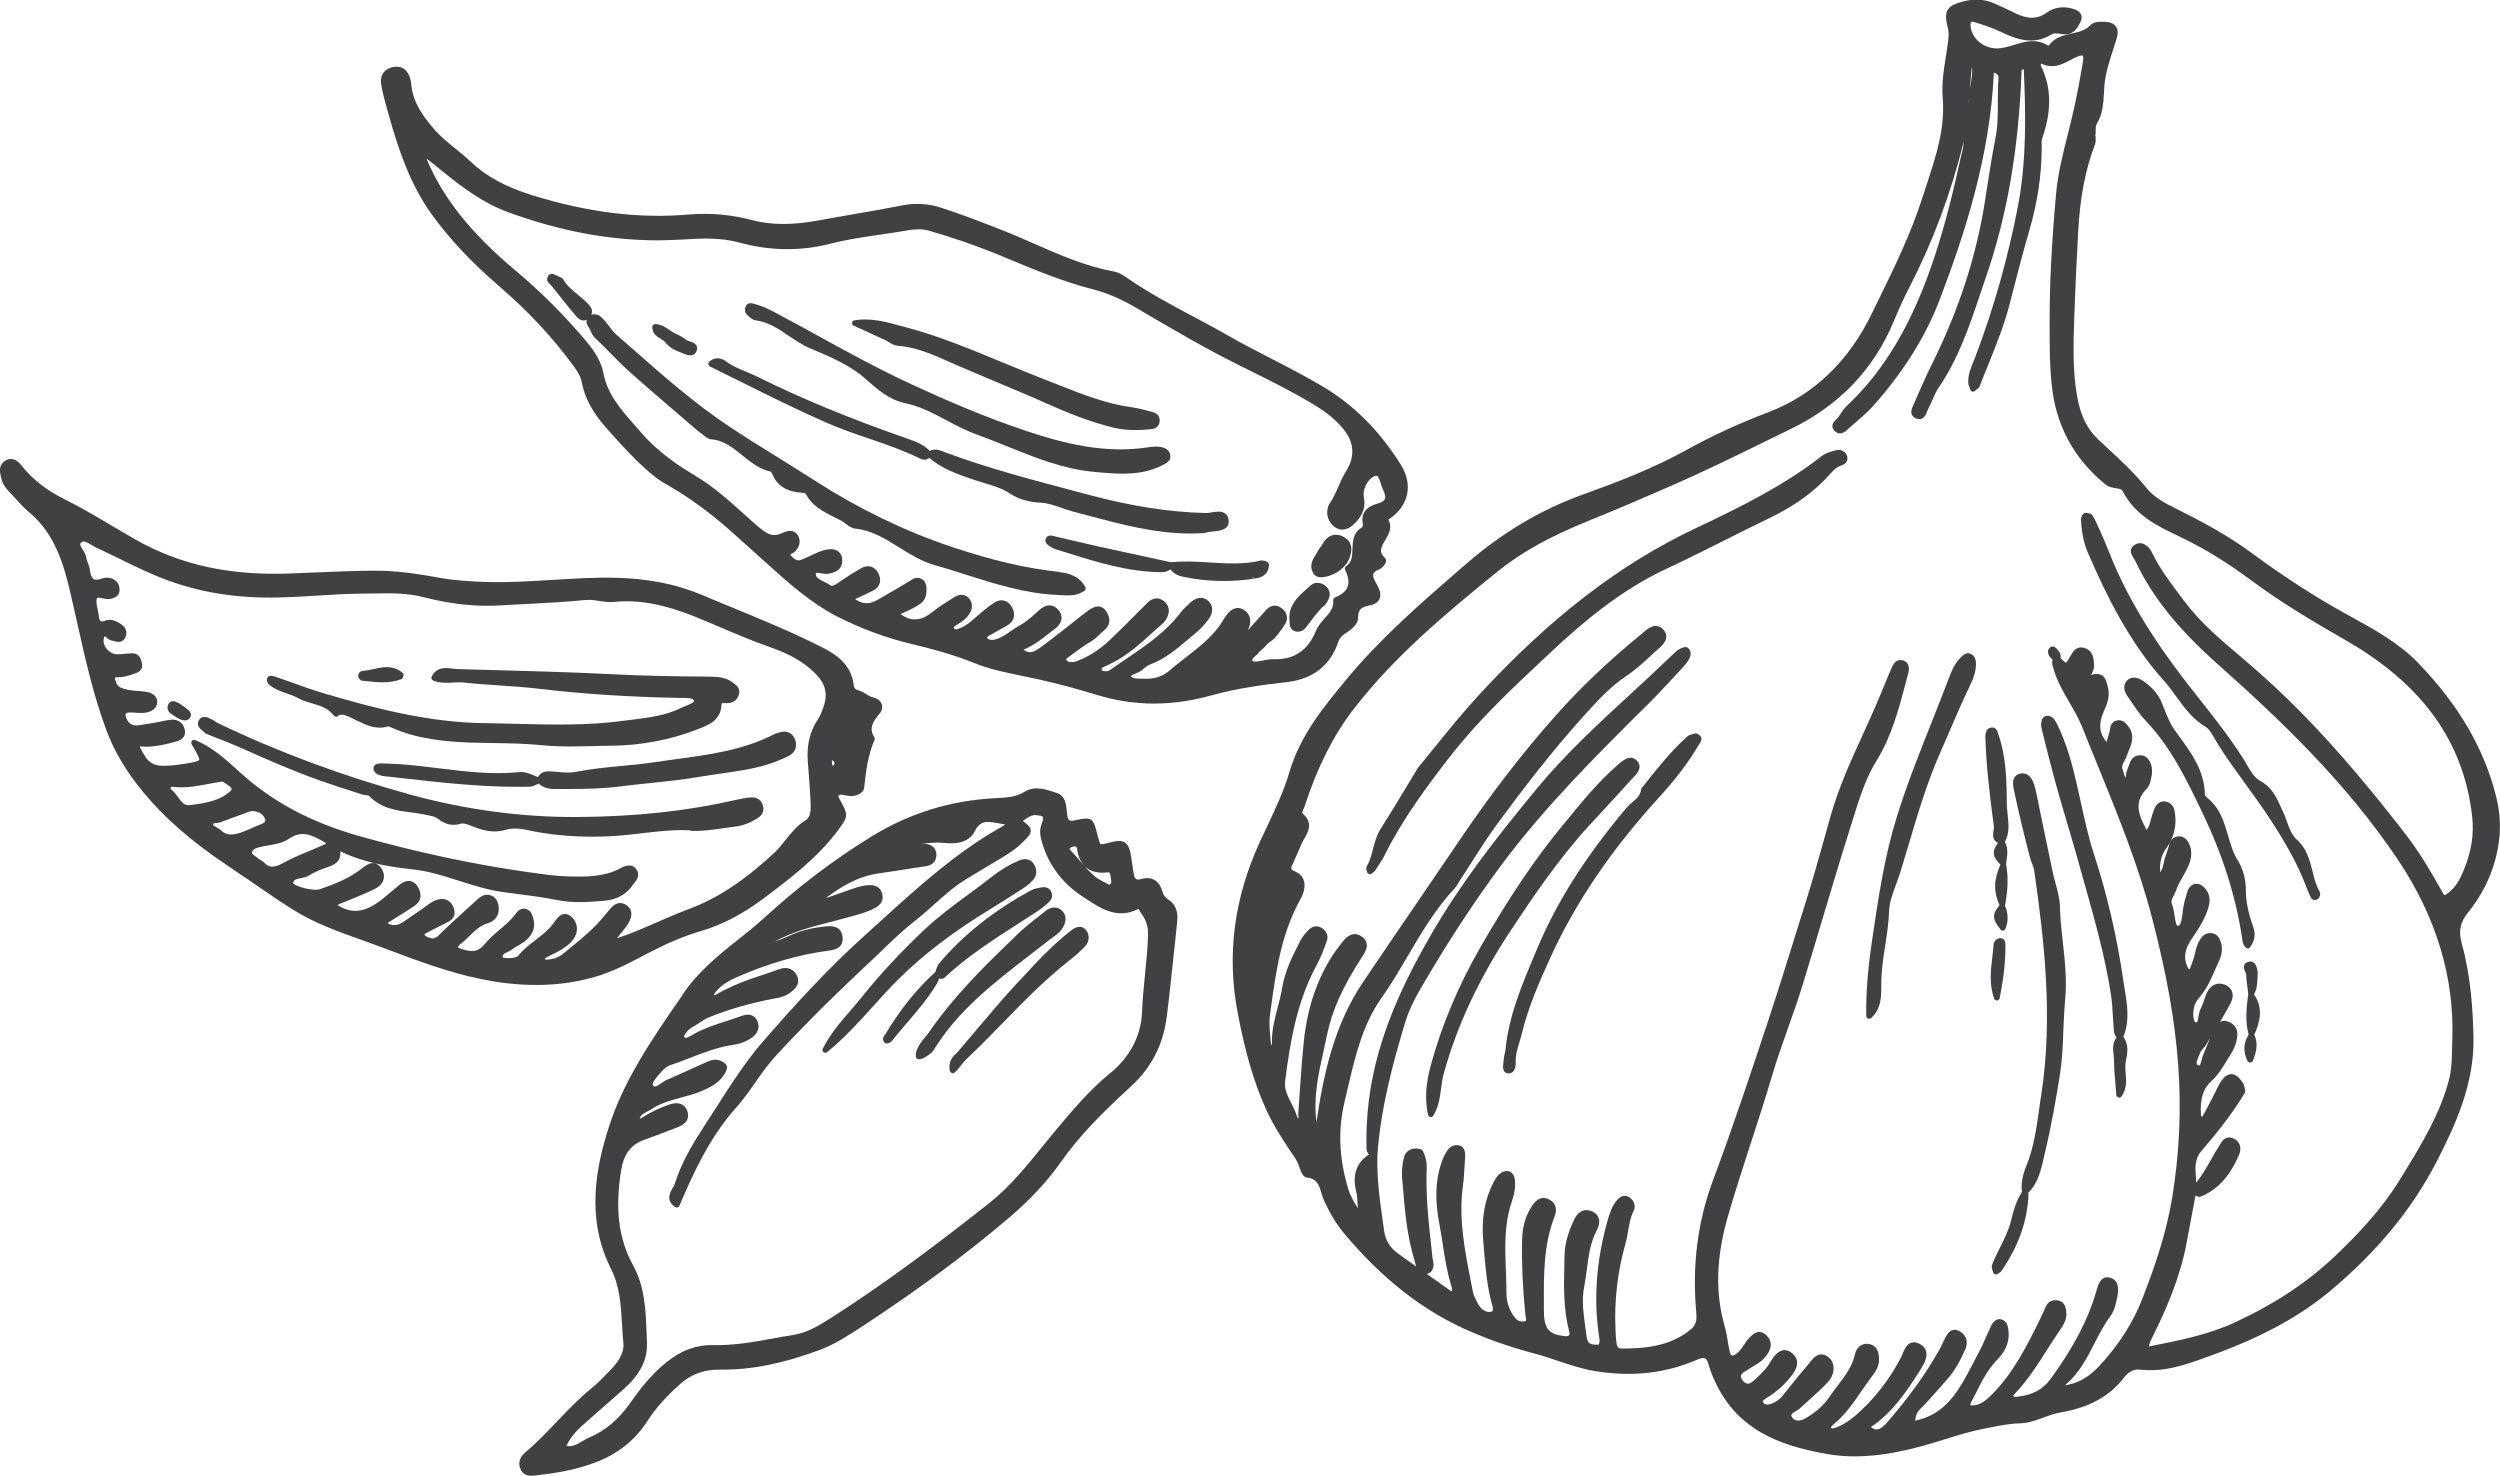 <?xml version="1.0" encoding="UTF-8"?>
<svg id="Livello_2" data-name="Livello 2" xmlns="http://www.w3.org/2000/svg" viewBox="0 0 208.05 122.83">
  <defs>
    <style>
      .cls-1 {
        fill: #414042;
        stroke-width: 0px;
      }
    </style>
  </defs>
  <g id="grafica">
    <g>
      <path class="cls-1" d="M208.02,69.34c.07-.95-.02-1.93-.28-3-.98-3.99-3.1-7.64-6.49-11.16-1.6-1.66-3.64-2.78-5.62-3.87l-.38-.21c-2.59-1.43-5.17-3.09-7.88-5.09-2.01-1.48-4.19-2.64-6.24-3.66-.9-.45-1.84-.92-2.48-1.72-1-1.24-2.17-2.33-3.31-3.38-.24-.22-.48-.45-.72-.67-.93-.88-1.48-1.98-1.76-3.6-.39-2.18-.31-4.42-.24-6.58.07-2.12.18-4.41.32-7.01.15-2.92.6-5.27,1.41-7.39.06-.16.05-.32.05-.46,0-.06,0-.11-.02-.26.02-.14.02-.27.02-.4,0-.23,0-.42.13-.65.46-.75.51-1.63.56-2.48.01-.22.02-.44.04-.65.09-1.01.41-2,.72-2.96.1-.3.19-.61.29-.91.14-.47.12-.81-.07-1.05-.24-.33-.71-.37-1.1-.37-.32,0-.76,0-1.04.31-.39.42-.94.54-1.52.67-.69.15-1.41.31-1.89.97-.02.01-.07.03-.05.05-1.02-.64-1.96-.35-2.87-.07-.46.14-.89.27-1.33.29-.03,0-.06,0-.08,0-1.17,0-2.16-.87-2.21-1.96,0-.11.02-.2.07-.24.06-.05.15-.02.2-.01.8.25,1.52.48,2.21.81,1.32.63,2.74,1.18,4.26.24.22-.14.49-.09.78-.05l.15.02c.93.13,1.28-.58,1.48-1.01.12-.22.13-.43.06-.61-.08-.19-.25-.33-.5-.43-.87-.31-1.7-.22-2.35.25-.94.68-1.79.49-2.86-.05-.5-.25-1.01-.48-1.52-.71-.77-.34-1.61-.4-2.5-.18-.7.18-1.15.35-1.37.72-.22.37-.16.85.01,1.51.11.44.06.82-.01,1.33-.04.33-.1.67-.15,1.01-.18,1.13-.37,2.3-.27,3.45.21,2.55-.54,4.81-1.32,7.2-.12.37-.25.75-.37,1.13-.93,2.92-2.29,5.72-3.61,8.42l-.58,1.19c-1.95,4.02-4.84,6.79-8.59,8.23-2.52.96-4.78,2-6.9,3.18-2.84,1.57-5.92,2.73-8.59,3.69-3.53,1.28-6.7,3.17-9.7,5.77l-.57.49c-3.25,2.82-6.61,5.75-9.41,9.14-1.89,2.29-3.84,4.65-4.73,7.71-.45,1.54-1.16,3.03-1.84,4.48-.2.42-.39.84-.59,1.25-2.19,4.77-2.8,9.46-1.86,14.35.61,3.2,1.31,5.61,2.28,7.81.53,1.23,1.25,2.35,1.93,3.39.08.13.17.25.25.37.26.37.51.73.64,1.15.25.79.48.91.65.93.84.09,1.01.62,1.21,1.3.07.23.14.46.25.69.51,1.1,1.05,1.96,1.68,2.71,3.07,3.65,6.34,6.23,9.97,7.89,1.8.81,3.74,1.5,5.78,2.04.66.17,1.32.39,1.96.61,1.02.34,2.08.7,3.18.87,3.06.49,5.83.18,8.45-.96.31-.13.53-.17.66-.1.11.05.19.19.26.43.23.81.57,1.6,1.04,2.41,2.04,3.46,5.44,4.5,8.82,5.11.78.14,1.56.2,2.33.2,2.14,0,4.16-.46,5.79-.91.58-.16,1.16-.34,1.74-.52,1.04-.33,2.11-.66,3.2-.87.21-.04.41-.08.62-.12.81-.16,1.58-.31,2.41-.33.68-.02,1.33-.25,1.95-.48.46-.17.94-.35,1.43-.43,2.33-.39,4.04-1.32,5.22-2.84.28-.37.74-.8,1.37-.72,2.05.24,3.92-.44,5.72-1.1l.28-.1c4.19-1.53,7.33-3.24,9.89-5.39,3.88-3.26,6.75-6.75,8.79-10.69,1.54-2.99,3.18-6.5,3.08-10.43-.05-2.17-.21-5.01-.97-7.73-.29-1.06-.15-1.77.55-2.64,1.54-1.92,2.42-4.12,2.61-6.54ZM163.84,8.24c0,.1,0,.2,0,.3-.02-.06-.02-.14,0-.3ZM163.93,7.38c.04-.38.07-.76.1-1.14l.06-.62c.04.07.05.21.03.45-.02.31-.07.63-.13.96-.02.12-.04.24-.06.35ZM203.71,74.33c-.22.17-.28.15-.28.16,0,0-.05-.02-.17-.24-.89-1.58-1.78-3.12-2.86-4.55-1.24-1.63-2.63-3.37-4.27-5.31-3.12-3.7-6.17-6.79-9.34-9.47l-.29-.25c-1.65-1.39-3.36-2.83-4.68-4.59l-.33-.43c-.87-1.16-1.77-2.35-2.41-3.68-.13-.27-.32-.49-.53-.62-.26-.17-.55-.19-.81-.06-.21.1-.34.24-.39.41-.08.29.09.56.23.78.05.07.09.14.12.2,1.36,2.91,3.52,5.63,6.81,8.55,5.27,4.68,10.74,9.9,15.04,16.31,3.19,4.76,4.72,9.81,4.53,15.01,0,.24-.01.48-.02.72-.02.87-.03,1.69-.24,2.53-.74,2.88-2.3,5.42-3.8,7.88l-.29.47c-1.55,2.53-3.55,4.6-5.3,6.28-2.27,2.18-4.99,4.01-8.33,5.57-2.29,1.08-4.77,1.56-7.17,2.03l-.09.02c.03-.27.16-.53.3-.81l.08-.16c1-2.03,2.22-4.73,2.77-7.75.18-1,.37-2,.56-3,0,0,.09-.49.16-.84.08.06.18.11.3.11.07,0,.14-.01.21-.05,1.78-.75,2.63-2.33,3.12-3.46.13-.3.14-.61.03-.86-.1-.24-.31-.42-.59-.52-.59-.2-.87.25-1.03.53l-.07.12c-.25.38-.48.79-.7,1.18-.38.67-.75,1.31-1.21,1.88-.01-.3-.03-.59-.05-.89-.06-.71.09-1.29.47-1.73,1.17-1.36,2.52-3.01,3.63-4.86.03-.06.04-.12.02-.19-.01-.05-.02-.1-.03-.16-.03-.14-.06-.3-.14-.44-.21-.33-.55-.76-.98-.76-.41,0-.71.38-.9.67-.12.18-.22.38-.31.57-.04.09-.09.18-.13.27l-.23.45c-.26.5-.51,1-.79,1.5-.01.03-.06.06-.1.09-.04-.06-.07-.12-.07-.16-.08-1.34.18-2.2.9-2.84.56-.51.93-1.14,1.3-1.75.11-.18.22-.37.34-.56.3-.47.46-.98.49-1.51.03-.49-.24-.89-.72-1.09-.22-.09-.48-.13-.73.03.3-.5.59-1.02.87-1.53.19-.36.25-.71.14-1.01-.07-.18-.22-.42-.59-.57-.63-.25-1.2.02-1.51.68-.09.2-.16.41-.23.62-.09.26-.18.51-.3.74-.09.18-.13.4-.16.61-.03.17-.06.42-.13.47,0,.01-.05.01-.13,0-.03,0-.05-.05-.07-.08-.14-.24-.14-.85,0-1.32.07-.24.25-.47.44-.7l.12-.15c.52-.67.85-1.42,1.17-2.16.1-.23.2-.45.3-.67.27-.58.32-1.1.15-1.61-.08-.26-.23-.58-.61-.69-.3-.08-.71-.07-1.05.41-.26.37-.38.76-.45,1.1-.09.41-.23.85-.43,1.37-.01.03-.05.07-.1.11-.05-.07-.09-.13-.12-.2-.36-.76-.25-1.49.36-2.37.61-.89,1.13-1.7,1.4-2.68.17-.64.04-1.15-.39-1.59-.23-.23-.51-.33-.78-.27-.27.06-.48.27-.59.59-.15.44-.27.87-.34,1.28-.03.15-.05.32-.07.49-.06.5-.13,1.12-.4,1.12-.15,0-.22-.49-.27-.84-.05-.33-.1-.67-.21-.94-.11-.26-.02-.46.15-.77.07-.14.15-.28.2-.43.13-.41.34-.77.56-1.15.11-.2.23-.4.33-.61.27-.53.57-1.33.14-2.17-.17-.33-.44-.52-.77-.54-.35,0-.66.18-.8.55-.05.15-.1.31-.14.46-.06.2-.12.39-.19.58-.08.19-.13.4-.17.6-.07.35-.14.61-.31.79-.03-.78.07-1.39.53-2,.66-.9.9-2.01.67-3.14-.09-.44-.42-.73-.88-.75-.32,0-.62.22-.76.55-.15.35-.26.71-.35,1.06-.09.37-.18.62-.37.78,0-.09-.03-.17-.08-.26-.77-1.39-.73-2.31.14-3.19.22-.23.3-.57.36-.88l.02-.09c.12-.54.03-1.09-.23-1.44-.16-.22-.38-.35-.63-.36-.71-.04-.89.48-1.01.83-.03.1-.07.2-.11.29-.03.06-.04.11-.05.16-.08.14-.08.3-.08.43,0,.05,0,.12-.03.12-.06,0-.09-.11-.15-.31-.03-.1-.05-.2-.09-.29-.12-.27-.03-.46.14-.78.07-.13.15-.27.19-.41.05-.13.1-.27.16-.41.25-.59.56-1.32-.08-2.11-.16-.19-.35-.43-.74-.44-.38,0-.68.27-.72.67-.02.19-.08.38-.14.58-.06.18-.12.37-.15.57-.62-.7-.7-1.53-.25-2.53.31-.68.56-1.36.33-2.12-.02-.06-.03-.12-.05-.18-.08-.31-.2-.78-.75-.83-.23-.02-.41.01-.58.08.13-.25.27-.53.25-.86-.03-.49-.06-1.17-.8-1.39-.66-.21-.96.3-1.15.64l-.07.12c-.12.2-.27.44-.31.47-.07-.01-.26-.2-.46-.4.04-.15.02-.34-.15-.57-.25-.33-.42-.44-.6-.37-.13.05-.22.14-.27.27-.05.15-.02.34.08.5.07.12.18.22.27.3-.07.28,0,.53.08.76l.04.13c.3.98.81,1.86,1.3,2.7.38.65.77,1.33,1.05,2.03.45,1.13.9,2.25,1.36,3.36,1.64,4.03,3.33,8.19,4.45,12.5,1.22,4.68,1.91,8.58,2.18,12.26.27,3.65.1,7.34-.49,10.98-.49,3.02-1.47,5.83-2.47,8.41-.77,2-1.93,3.84-3.57,5.62-.83.9-1.7,1.43-2.68,1.61-.06.01-.16.03-.18.05,0-.02.03-.08.05-.09,1.11-.95,1.75-2.2,2.37-3.41.4-.78.81-1.58,1.34-2.29.32-.42.44-1.01.54-1.48.09-.44.3-1.48-.61-1.71-.74-.18-.97.62-1.09,1.05l-.03.12c-.69,2.35-1.89,4.65-3.78,7.24-.66.91-1.5,1.36-2.8,1.51-.17.02-.29,0-.34-.06,0-.04.11-.15.19-.24,1.03-1.09,1.84-2.35,2.61-3.57.36-.56.73-1.15,1.12-1.71.3-.43.59-.91.5-1.53-.04-.31-.11-.78-.65-.9-.47-.09-.84.07-1.03.47-.09.18-.17.36-.25.55-.09.21-.19.42-.29.62-1.08,2.18-2.2,4.44-4.03,6.25-.47.46-.87.77-1.41.83-.23.03-.33,0-.33-.02,0,0,0-.07.08-.23.13-.24.25-.49.38-.74.49-.98,1-2,1.78-2.79.81-.82,1.11-1.71.9-2.72-.08-.41-.36-.67-.71-.67-.25,0-.52.22-.63.44-.16.32-.3.65-.45.98-.2.45-.4.92-.64,1.35-.16.3-.32.61-.48.92-1.13,2.17-2.19,4.22-4.81,4.76.03-.35.12-.68.42-.97.55-.54,1.06-1.12,1.55-1.68.23-.26.45-.51.67-.76.72-.8,1.19-1.75,1.55-2.57.13-.31.14-.64.02-.92-.12-.28-.35-.49-.66-.61-.6-.22-.87.29-1.02.57l-.06.12c-.08.14-.14.28-.21.42-.06.14-.13.27-.2.41-1.16,2.08-2.62,4.11-4.46,6.21-.3.34-.57.51-.82.51-.15,0-.3-.07-.46-.2,1.78-1.2,2.94-2.9,4.15-4.82.29-.46.57-1,.44-1.48-.07-.27-.26-.48-.55-.63-.26-.13-.49-.16-.71-.08-.38.14-.55.56-.7.92-.04.1-.08.2-.13.29-.75,1.47-1.72,2.8-2.86,3.97-.86.87-1.62,1.52-2.57,1.89-.16.06-.35.08-.4,0-.03-.04.03-.11.21-.27.96-.79,1.66-1.8,2.33-2.78.27-.39.53-.77.83-1.17.3-.4.65-.86.63-1.45,0-.35-.02-1.09-.74-1.28-.29-.08-.55-.04-.78.1-.24.15-.41.41-.48.72-.22,1.02-.82,1.81-1.45,2.64-.23.29-.45.58-.65.89-.47.69-1.12,1.28-1.96,1.78-.31.18-.87.42-1.17-.05-.04-.06-.08-.15-.06-.21.02-.09.19-.2.35-.29.12-.07.25-.15.35-.24.25-.23.49-.45.75-.68.52-.47,1.06-.95,1.55-1.47.37-.38.56-.89.5-1.35-.04-.35-.21-.63-.48-.81-.73-.48-1.19.1-1.46.45-.05.07-.1.14-.16.2-.6.69-1.19,1.42-1.75,2.13l-.36.45c-.29.36-.65.6-1.09.73-.18.05-.44.05-.55-.15-.05-.08-.09-.15.3-.38.89-.54,1.64-1.23,2.22-2.06.44-.63.41-1.21-.09-1.64-.24-.21-.48-.28-.72-.27-.38.04-.66.34-.86.6-.1.14-.19.28-.28.43-.1.17-.21.34-.33.48-.44.49-.79.84-1.15,1.13-.14.11-.27.16-.4.15-.17-.02-.3-.15-.39-.26-.12-.15-.17-.28-.15-.39.02-.12.12-.23.29-.34.23-.15.48-.29.71-.44l.38-.23c.41-.25.74-.6.96-1.03.28-.53.14-1.09-.36-1.45-.56-.4-1,.04-1.26.3-.2.2-.35.42-.49.64-.19.29-.37.56-.65.74-.14.09-.27.15-.35.11-.08-.03-.12-.15-.14-.22-.08-.32-.14-.66-.19-.98-.06-.39-.13-.79-.24-1.18-.81-2.77-.73-5.76.24-9.14.59-2.05,1.26-4.11,1.91-6.11.58-1.79,1.19-3.64,1.73-5.48.41-1.4.9-2.79,1.38-4.14.43-1.22.88-2.48,1.26-3.74.54-1.75,1.06-3.5,1.58-5.25.8-2.68,1.63-5.45,2.49-8.16l.12-.39c.5-1.6,1.02-3.26,1.91-4.69,1.26-2.04,1.86-4.32,2.44-6.52l.21-.8c.08-.3.06-.56-.05-.75-.09-.15-.24-.25-.43-.3-.6-.13-.82.42-.92.66-.23.51-.44,1.03-.65,1.55-.18.45-.37.9-.56,1.34-.36.84-.74,1.67-1.12,2.51-1.01,2.2-2.05,4.49-2.74,6.9l-.48,1.72c-.48,1.71-.97,3.47-1.51,5.19l-.75,2.4c-.8,2.56-1.62,5.22-2.48,7.81-1.36,4.1-2.9,8.75-4.58,13.24-1.27,3.4-1.73,7.08-1.38,10.95.07.72-.05,1.08-.46,1.42-1.69,1.39-3.73,1.59-5.77,1.59-.31,0-.37-.28-.39-.37-.07-.43-.09-.89-.1-1.26-.11-2.37.17-4.79.85-7.18.1-.34.15-.69.21-1.03.1-.57.19-1.1.44-1.6.2-.39.08-.83-.3-1.12-.25-.18-.65-.3-1.11.25-.39.47-.57,1.05-.73,1.59-.98,3.46-1.21,6.72-.69,9.97.02.13,0,.27-.07.43-.2,0-.4,0-.58-.05-.32-.07-.38-.3-.45-.81-.03-.22-.06-.45-.09-.67-.15-1.12-.3-2.17-.09-3.26.09-.47.15-.96.22-1.43.15-1.18.29-2.29.85-3.33.19-.37.24-.73.13-1.02-.07-.17-.23-.41-.6-.55-.62-.23-1.11.02-1.45.75-.51,1.09-.76,2.02-.78,2.93l-.02.81c-.04,1.8-.08,3.67.4,5.49.05.17.04.3,0,.36-.06.06-.22.09-.44.06-1.29-.16-1.66-.65-1.66-2.17v-.55c-.01-2.4-.02-4.88.88-7.2.34-.86-.1-1.26-.39-1.42-.84-.47-1.33.28-1.51.56-.51.8-.76,1.67-.79,2.74-.05,1.89.04,3.94.27,6.27,0,.06.02.13.03.2.06.29.04.3-.05.33-.29.08-.59,0-.78-.21-.48-.55-.77-1.32-.77-2.05,0-.62-.03-1.25-.05-1.88-.07-1.9-.16-3.87.47-5.74.2-.6.37-1.24.27-1.93-.06-.39-.26-.56-.4-.63-.23-.1-.49-.06-.76.11-.29.19-.49.53-.63.81-.71,1.39-.99,2.95-.84,4.79l.03.34c.12,1.52.24,3.09.6,4.62.02.07.04.15.07.24.06.2.16.51.09.65-.01.02-.04.07-.16.1-.37.09-.85-.22-1.07-.68l-.11-.22c-.13-.26-.26-.5-.3-.74l-.17-.85c-.51-2.61-1.05-5.32-.66-8.04.07-.53.1-1.07.13-1.59.02-.27.03-.55.05-.82.03-.44-.13-.77-.42-.88-.4-.15-.84.03-1.08.41-.2.31-.37.67-.49,1.04-.49,1.46-.54,3.06-.16,5.05.11.56.19,1.12.28,1.68.18,1.19.37,2.41.75,3.59.04.13.05.27,0,.34-.05,0-.16-.08-.22-.13l-.31-.22c-.51-.36-1.03-.72-1.55-1.09.21-.04.54-.19.57-.75,0-.14-.02-.27-.05-.39-.02-.06-.03-.13-.04-.19l-.09-.87c-.24-2.16-.48-4.4-.39-6.61.02-.49-.09-.98-.34-1.45-.03-.06-.08-.1-.15-.12-.34-.09-.65-.08-.89.04-.26.12-.43.34-.51.63-.15.56-.2,1.16-.16,1.72l.06.66c.17,2.08.35,4.22,1,6.28.02.06.03.12.04.17.02.08.04.17.07.26-.51-.37-1.03-.73-1.53-1.1-.65-.47-1.02-1.09-1.13-1.84l-.1-.71c-.26-1.84-.53-3.75-.46-5.64,0,0,0-.02,0-.02,0,0,0,0,0-.01.27-3.84,1.28-7.59,2.33-11.07.24-.78.62-1.62,1.2-2.63,2.26-3.89,4.47-7.27,6.73-10.32,3.68-4.95,8.03-9.26,12.24-13.44.72-.71,1.42-1.47,2.1-2.2l.7-.75c.21-.23.43-.48.6-.76.24-.38.22-.75-.05-.98-.06-.05-.22-.19-.77.12-.16.09-.29.22-.47.39-1.18,1.14-2.4,2.27-3.59,3.36-2.65,2.44-5.39,4.97-7.73,7.8-3.54,4.28-6.39,7.98-8.79,12.12-2.19,3.78-3.56,6.85-4.43,9.97-.72,2.57-1.05,5.23-.98,7.91,0,.2.08.35.21.47-1.05.68-1.41,1.72-1.07,3.09.09.35.1.71.12,1.09l.02.3c-.31-.48-.65-1.06-.83-1.71-.74-2.5-.83-4.85-.27-7.17.09-.38.18-.77.27-1.15.6-2.57,1.22-5.22,2.76-7.41.81-1.14,1.53-2.37,2.23-3.56,1.14-1.94,2.32-3.94,3.89-5.61.13-.14.22-.29.31-.45.04-.07.08-.14.12-.2.33-.49.64-.99.96-1.49.69-1.08,1.4-2.2,2.17-3.24,2.05-2.79,4.53-6.04,7.3-9.1,1.08-1.19,2.09-2.3,3.4-3.18.86-.57,1.62-1.29,2.43-2.04.06-.05.12-.11.19-.17.41-.35,1.09-.94.53-1.63-.17-.21-.37-.33-.66-.35-.41,0-.79.32-1.09.58l-.16.14c-2.66,2.17-5.05,4.44-7.11,6.77-2.8,3.15-5.45,6.6-8.12,10.56-1.19,1.76-2.39,3.52-3.59,5.27-1.45,2.12-2.89,4.23-4.32,6.36-2.44,3.63-3.3,7.83-3.85,11.6-.28-2.01.16-4,.59-5.92.09-.44.19-.87.28-1.3.41-2.01,1.29-4,2.88-6.45l.05-.07c.19-.3.46-.71.37-1.13-.05-.23-.19-.43-.44-.58-.82-.53-1.4.24-1.68.61l-.19.25c-.16.22-.33.43-.47.65-1.37,2.09-2.18,4.51-2.46,7.38-.14,1.37-.23,2.76-.33,4.11-.04.59-.08,1.18-.12,1.76,0,.09,0,.18.02.26,0,.05.02.14.02.14-.06,0-.13-.1-.19-.3-.11-.35-.28-.68-.44-1-.3-.59-.59-1.15-.5-1.83.41-3.17.94-6.52,2.61-9.61.37-.69.65-1.43.87-2.07.14-.39-.05-.82-.47-1.06-.37-.22-.78-.13-1.11.23-.2.21-.44.48-.6.78l-.04.08c-.63,1.23-1.28,2.49-1.51,3.92-.09.54-.23,1.09-.37,1.61-.25.94-.5,1.91-.48,2.93,0,.08-.02.17-.07.26-.02-.24-.04-.46-.06-.69-.06-.61-.12-1.23-.03-1.86l.05-.39c.45-3.28.88-6.38,2.49-9.26.15-.26.47-.94.27-1.55-.1-.33-.34-.57-.69-.73-.27-.12-.33-.2-.35-.24-.03-.07.04-.23.11-.37.17-.37.34-.75.5-1.13l.24-.56c.06-.14.15-.29.23-.44.34-.59.76-1.32-.15-2.12-.05-.04.04-.23.09-.35.04-.09.07-.17.1-.25,1.05-3.24,2.39-5.89,4.08-8.08,3.36-4.34,7.56-7.87,11.92-11.4,2.01-1.63,4.37-2.94,7.63-4.26,2.08-.84,4.29-1.78,6.94-2.94,2.47-1.08,4.94-2.28,7.32-3.45.83-.41,1.67-.81,2.5-1.22,4.05-1.95,6.95-4.96,8.61-8.95.47-1.12.88-2.02,1.29-2.81,1.96-3.79,3.49-7.87,4.54-12.14.01.29-.07.6-.15.92-.03.13-.07.25-.09.37-.71,3.26-1.36,5.73-2.1,8.01-1.82,5.61-4.17,9.64-7.4,12.67-.2.19-.35.41-.49.63-.06.1-.13.19-.19.28-.04.05-.1.11-.15.16-.16.16-.36.35-.35.61,0,.16.09.3.25.44.45.38.88-.04,1.11-.26.04-.04.08-.08.13-.12l.36-.31c.52-.45,1.07-.91,1.54-1.44,2.56-2.88,4.38-5.79,5.56-8.9,2.04-5.36,4.16-11.79,4.49-18.84.08.02.17.05.22.09.11.1.17.23.17.27-.06.68-.06,1.37-.06,2.04,0,1.01,0,2.05-.2,3.06-.27,1.34-.48,2.72-.69,4.05l-.16,1.05c-.72,4.66-2.18,9.16-4.46,13.75-.43.86-.82,1.75-1.2,2.62l-.31.71c-.11.23-.25.52-.15.79.06.16.19.27.38.35.6.22.8-.32.9-.58.03-.07.05-.14.08-.19.14-.26.26-.53.37-.79.16-.36.3-.7.51-1,1.64-2.4,2.57-5.14,3.46-7.79.15-.46.31-.91.46-1.36,1.77-5.1,2.74-10.68,2.98-17.1,0-.07,0-.16.02-.19.02-.04.08-.08.17-.04.16,3.66.25,7.56-.51,11.49-.81,4.18-1.98,8.34-3.5,12.36-.05.14-.11.28-.17.42-.23.56-.47,1.14-.44,1.8,0,.16.07.3.12.43.02.05.04.09.05.14.03.08.09.14.17.16.08.02.16,0,.22-.06.03-.03.07-.06.11-.09.12-.09.25-.19.3-.35.23-.59.46-1.18.7-1.76.65-1.62,1.33-3.29,1.77-5.02l.17-.66c.46-1.78.93-3.62,1.45-5.4.7-2.38,1.04-4.65,1.05-6.92v-.18c-.01-.24-.01-.47.05-.65.8-2.32.76-4.24-.12-6.03-.03-.05,0-.13.03-.18.95.48,1.73.08,2.41-.28.2-.11.41-.22.62-.3.33-.14.42-.07.42-.07,0,0,.09.08.02.51-.23,1.39-.45,2.54-.68,3.62-.17.78-.37,1.57-.56,2.34-.42,1.65-.85,3.36-1,5.09-.37,4.12-.54,7.53-.53,10.71v.33c0,1.53,0,3.12.16,4.67.32,3.43,1.83,6.25,4.49,8.41.28.22.59.27.87.31.31.05.48.08.57.26,1.03,2.01,2.9,2.9,4.71,3.76l.26.13c1.85.89,3.69,2.02,5.62,3.45,2.63,1.96,5.49,3.64,7.97,5.06,6.38,3.66,9.81,8.45,10.51,14.64.17,1.51-.05,2.91-.71,4.52-.33.79-.65,1.36-1.24,1.83ZM183.47,87.49l-.14.35c-.04.11-.08.24-.11.37-.04.15-.1.41-.18.45-.02.01-.07,0-.15-.03-.16-.07-.09-.33.12-.8.04-.08.07-.16.09-.23.05-.12.15-.23.26-.36.1-.11.19-.22.27-.35,0,0,.28-.47.3-.51-.16.37-.31.74-.46,1.1Z"/>
      <path class="cls-1" d="M50.14,81.09c1.17-.39,2.28-.98,3.36-1.54l.67-.35c1.51-.78,2.84-1.33,4.17-1.72,1.74-.51,3.47-1.41,5.19-2.7,2.21-1.66,4.5-3.38,6.22-5.7l.1-.14c.76-1.02.75-1.14-.03-2.53-.04-.07-.04-.22-.03-.24.03-.02.16-.04.25-.04.07.01.14.03.21.04.31.06.64.13.99.02.42-.13.65-.35.68-.67.15-1.43.32-2.71.86-3.94.03-.07.03-.15-.02-.22-.44-.71-.18-1.24.43-1.96.21-.24.28-.55.18-.81-.1-.28-.36-.49-.71-.55-.21-.04-.38-.15-.57-.27-.17-.11-.34-.22-.54-.28-.37-.12-.47-.18-.51-.51-.2-1.68-1.46-2.53-2.66-3.13-2.49-1.26-5.11-2.33-7.63-3.37-.78-.32-1.56-.64-2.33-.97-2.18-.91-4.49-1.37-7.27-1.43-1.74-.04-3.51.08-5.21.18-1.8.11-3.66.23-5.49.17-1.28-.04-2.65-.12-4-.37-1.57-.29-3.45-.58-5.35-.57-1.87.02-3.78.1-5.62.18l-1.19.05c-5.12.21-9.25-.69-13.02-2.82-.66-.38-1.31-.77-1.97-1.15-1.23-.73-2.5-1.49-3.81-2.14-1.6-.79-2.8-1.72-3.68-2.85-.58-.75-1.1-.62-1.43-.38-.52.37-.39.91-.3,1.31l.03.12c.12.52.42.88.73,1.2.18.18.35.37.52.56.33.36.66.72,1.04,1.04,2.15,1.77,2.89,4.3,3.46,6.74.19.82.37,1.64.56,2.46.66,2.97,1.35,6.05,2.44,8.98.65,1.75,1.65,3.42,3.04,5.11,1.78,2.16,3.99,4.09,6.98,6.1.24.16.48.32.71.48l.36.25c.6.39,1.19.8,1.78,1.21.92.63,1.86,1.28,2.83,1.87,1.68,1.03,3.54,1.7,5.33,2.34.49.17.98.35,1.46.53l.86.32c2.5.94,5.09,1.92,7.78,2.47,1.63.34,3.17.5,4.65.5,1.94,0,3.76-.29,5.5-.87ZM69.24,63.29s.06,0,.11.03c.17.23.09.31-.05.43-.06-.15-.08-.35-.07-.46ZM38.2,78.65c.32-.22.6-.5.87-.76.46-.45.89-.87,1.51-1.05.65-.19,1-.72.92-1.39-.05-.47-.28-.8-.64-.93-.57-.21-.95.16-1.23.42l-.88.8c-.74.67-1.5,1.36-2.22,2.08-.29.29-.5.31-.74.24-.23-.07-.4-.16-.48-.28.02-.05.17-.14.26-.18.31-.17.63-.33.95-.49.29-.14.58-.28.86-.44.4-.22.55-.64.39-1.08-.2-.55-.56-.79-1.04-.78-.33.02-.63.14-.97.38-.46.34-.93.66-1.4.98l-.56.39c-.42.3-.76.5-1.21.4-.08-.02-.26-.06-.32-.14.02-.04.15-.12.23-.17l.39-.24c.54-.33,1.1-.68,1.63-1.04.55-.38.63-1.01.21-1.64-.2-.29-.44-.39-.6-.41-.27-.04-.57.06-.87.3-.21.17-.42.35-.63.53-.26.22-.52.44-.78.65-1.37,1.09-2.45,1.28-3.61.61-.04-.02-.13-.07-.14-.09,0,0,.02-.03.15-.09.27-.11.55-.22.82-.33.69-.28,1.4-.57,2.08-.9.41-.2.68-.48.77-.81.08-.28.03-.58-.16-.89-.16-.26-.37-.42-.6-.46-.36-.07-.69.16-1,.4-1.07.86-2.34,1.34-3.54,1.76-.58.2-2.12-.27-2.22-.5.03-.28.2-.34.65-.42.24-.05.48-.09.68-.23.46-.29.99-.5,1.51-.68.52-.18,1.16-.41,1.08-1.32.05.02.1.05.15.07,1.32.61,2.8,1.02,4.66,1.28.25.04.5.07.75.09.6.07,1.22.15,1.82.29.84.19,1.68.46,2.5.72,1.2.38,2.44.78,3.73.95.36.05.72.09,1.08.14,1.08.14,2.2.28,3.28.5,1.35.28,2.66.18,3.93.08,1.06-.08,1.87-.5,2.39-1.26.04-.06.09-.12.14-.18.22-.26.58-.71.18-1.22-.41-.53-1.07-.18-1.32-.04-1.34.72-2.88.7-4.21.67-1.05-.02-2.12-.17-3.15-.32l-.31-.04c-4.52-.64-9.23-1.65-14.01-2.99-4-1.13-7.24-2.85-9.92-5.28l-.14-.13c-1.09-.99-2.21-2.01-3.64-2.6-.1-.04-.19,0-.26.08-.07.08-.06.21-.01.3.37.62.68,1.15.61,1.29-.07.14-.72.24-1.53.36-.28.04-.56.08-.84.1-1.49.1-1.87-.12-2.58-1.59.03,0,.05,0,.09,0,.94.09,1.83-.11,2.81-.37.29-.07.98-.25.87-.97-.1-.61-.58-.96-1.2-.88-.28.03-.55.09-.82.15-.16.03-.31.06-.47.09l-.24.04c-.4.07-.8.14-1.21.19-.43.04-.72-.13-.92-.57-.09-.19-.11-.35-.06-.41.04-.07.2-.1.42-.1.11,0,.22.01.33.02.26.02.54.04.81.01.61-.07,1-.37,1.05-.82.03-.23-.02-.78-.94-.93-.23-.04-.45-.05-.68-.07-.27-.02-.53-.04-.78-.09-.48-.1-.87-.2-1.01-.61-.04-.09-.13-.35-.09-.4,0,0,.04-.04.26-.04.49,0,.93-.15,1.35-.3l.12-.04c.41-.14.6-.45.5-.85-.07-.3-.2-.8-.78-.8-.21,0-.42.02-.63.04-.22.02-.43.04-.65.04-.36,0-.73-.23-.95-.56-.19-.29-.23-.61-.12-.87.02-.04.03-.06.04-.08.04.03.11.08.15.12.12.1.25.21.4.24.06.01.12.03.19.05.28.07.8.22,1.01-.4.11-.32.09-.78-.63-1.15-.33-.17-.68-.31-1.08-.15-.18.07-.31.08-.38.04-.07-.05-.13-.19-.15-.4-.02-.18-.06-.38-.1-.57-.08-.35-.15-.71-.06-.93.03-.07.13-.07.46,0,.24.05.51.1.76.03.22-.07.63-.19.66-.67.03-.44-.19-.81-.57-.98-.25-.12-.63-.13-.9-.02-.3.11-.53.13-.67.05-.16-.09-.27-.34-.33-.78-.03-.21-.1-.41-.17-.59-.06-.17-.12-.32-.14-.47-.04-.22-.16-.42-.28-.61-.25-.4-.26-.5-.11-.62.18-.15.43-.02.83.22.14.08.27.16.4.22.64.3,1.28.61,1.92.92,1.33.66,2.71,1.33,4.12,1.84,2.98,1.08,6.2,1.53,9.85,1.37.82-.03,1.63-.08,2.45-.13,1.31-.08,2.66-.17,3.99-.17.27,0,.55,0,.82-.01,1.35-.03,2.74-.04,4.07.3,2.28.59,4.39.82,6.46.69.73-.05,1.47-.08,2.2-.12,1.59-.08,3.24-.17,4.86-.33.38-.04.74.02,1.12.08.39.06.8.13,1.23.08,2.77-.28,5.36.62,7.73,1.64l.57.24c1.54.66,3.13,1.34,4.75,1.91,1.55.54,2.68,1.19,3.57,2.04,1.05,1,1.24,1.87.71,3.2-.1.27-.23.55-.39.79-.66,1-.92,2.15-.81,3.51.1,1.22.18,2.3.23,3.31.03.64.01,1.26-.37,1.5-.74.44-1.24,1.08-1.73,1.69-.31.39-.6.76-.95,1.08-2.5,2.32-4.76,3.8-7.13,4.67-.88.33-1.75.71-2.6,1.08-1.08.47-2.19.96-3.33,1.33.06-.09.14-.18.21-.27l.21-.26c.19-.23.38-.46.53-.72.13-.24.54-.97-.12-1.47-.27-.21-.83-.45-1.44.32-.08.1-.17.2-.25.3-.07.09-.15.17-.22.26-.78.98-1.77,1.79-2.72,2.57-.2.17-.41.34-.62.51-.46.38-.93.55-1.58.54.01-.05.03-.11.03-.12.19-.12.39-.22.6-.32.18-.08.36-.17.53-.27.48-.28.91-.56,1.22-1,.43-.61.37-1.34-.14-1.83-.2-.19-.44-.28-.63-.26-.37.04-.62.38-.82.67l-.06.09c-.41.56-.94.97-1.51,1.41-.51.39-1.03.8-1.46,1.32-.06.07-.27.16-.6.18-.38.03-.63-.04-.66-.04-.05-.23.04-.3.4-.47.14-.07.28-.13.4-.23.14-.12.31-.21.49-.31.2-.12.41-.24.6-.39.65-.56.86-1.2.62-1.94-.08-.24-.17-.54-.51-.68-.33-.13-.64-.02-.9.34-.38.52-.88.95-1.37,1.36-.43.37-.88.75-1.25,1.21-.58.7-1.14.67-2.04.35-.14-.05-.19-.11-.19-.11,0,0,.01-.05.12-.12ZM14.19,65.57c.04-.07.12-.11.22-.09,1.03.13,2.03-.07,2.99-.25.37-.07.75-.14,1.12-.19.05.03.11.07.16.1.18.12.35.22.5.35.06.05.09.12.09.18,0,.04-.02.08-.05.12-.91.86-2.09,1.05-3.44,1.21-.44.05-.64-.22-.97-.67-.15-.21-.31-.42-.51-.59-.13-.11-.12-.14-.11-.16ZM18,68.5c.1-.02.21-.03.31-.06l2.39-.88c.1-.04.22-.06.34-.06.39,0,.82.2.99.59.05.12.06.21.03.27-.05.12-.27.21-.46.28-.07.03-.15.06-.22.09-.34.16-.72.32-1.16.49-.9.35-1.44.31-1.89-.18-.09-.06-.19-.12-.28-.17-.24-.14-.33-.19-.32-.27,0-.06,0-.08.26-.11ZM20.99,70.9c.03-.17.18-.28.5-.37.27-.08.57-.13.86-.18.58-.1,1.18-.2,1.65-.52,1.07-.74,1.86-.4,2.94.22.13.07.19.13.2.13-.02.02-.08.08-.25.15-.36.16-.71.31-1.08.46-.76.31-1.55.64-2.28,1.05-.84.47-1.23.31-1.61-.12-.08-.05-.15-.1-.22-.14-.12-.07-.21-.13-.29-.2-.06-.06-.14-.11-.21-.16-.21-.15-.25-.19-.22-.3Z"/>
      <path class="cls-1" d="M111.38,53.39c.13-.39.44-.59.76-.8.4-.27.87-.65.88-1.18.01-.67.22-.89.97-1.03.41-.08.69-.26.81-.53.15-.31.07-.71-.22-1.21-.23-.4-.36-.69-.29-.88.05-.14.21-.27.49-.38.25-.1.51-.4.56-.64.02-.12-.01-.24-.09-.31-.52-.48-.34-.85.03-1.48.28-.48.63-1.08.25-1.7.03-.02.06-.05.09-.06.04-.03.08-.05.11-.08,1.54-1.11,1.86-2.82.84-4.45-1.77-2.82-3.9-4.96-6.53-6.52-1.39-.82-2.83-1.57-4.24-2.29-1.18-.61-2.39-1.23-3.56-1.9-.95-.55-1.94-1.07-2.89-1.58-1.86-.99-3.79-2.02-5.55-3.24-.31-.22-.68-.46-1.08-.53-2.36-.43-4.57-1.4-6.71-2.34-.88-.39-1.79-.79-2.7-1.14-1.78-.7-3.39-1.32-5.04-1.85-1.04-.33-2.12-.39-3.22-.17-1.36.27-2.75.51-4.1.74-.94.16-1.88.33-2.82.5-2.21.41-3.93.4-5.57-.03-1.72-.45-3.47-.61-5.21-.46-4.13.36-8.4-.16-13.02-1.59-2.24-.69-3.89-1.59-5.2-2.84-.4-.38-.82-.72-1.24-1.06-.61-.49-1.25-1.01-1.77-1.62-1.05-1.21-1.77-2.31-1.9-3.75-.01-.13-.03-.27-.07-.4-.18-.72-.66-1.11-1.29-1.03-.4.04-.73.21-.93.47-.2.26-.27.58-.22.94.12.73.32,1.45.51,2.14l.11.38c.79,2.84,1.77,5.81,3.59,8.34,1.46,2.02,3.28,3.97,5.58,5.95,2.46,2.12,4.5,4.31,6.24,6.69.35.48.58.87.68,1.36.24,1.28.89,2.5,2.06,3.81,1.65,1.87,3.55,3.94,5.09,4.73,2.89,1.67,4.77,3.38,6.6,5.04.34.31.67.61,1.01.91l.67.6c1.77,1.59,3.6,3.24,5.79,4.37,1.98,1.01,4.03,1.77,6.09,2.27,1.63.39,3.54.88,5.38,1.63,1.2.49,2.56.77,3.73,1.01,2.14.42,4.3.97,6.41,1.62,1.58.49,3.16.73,4.78.73s3.16-.23,4.82-.69c2.17-.6,4.32-.88,6.14-1.08,2.25-.24,3.74-1.39,4.4-3.41ZM104.75,54.28c.24-.19.48-.39.64-.61.07-.09.19-.18.31-.26.13-.09.26-.18.38-.31.25-.29.61-.73.9-1.22.25-.44.12-.94-.34-1.28-.43-.32-.91-.25-1.29.18-.24.27-.47.53-.71.79-.27.29-.54.59-.8.9.28-.55.32-1.2-.19-1.62-.25-.2-.51-.29-.78-.24-.37.07-.71.37-1.04.94-.77,1.31-1.9,2.19-3.11,3.13-.45.35-.92.71-1.36,1.1-.59.51-1.28.75-2.22.7h-.21c-.43-.01-.76-.03-.81-.23.03-.05.24-.14.36-.19.19-.08.39-.16.55-.29.22-.19.44-.38.68-.47,1.21-.45,2.17-1.25,3.1-2.04.24-.2.48-.41.73-.61.4-.32.73-.72,1.04-1.12.39-.51.4-1.11,0-1.5-.19-.19-.42-.28-.66-.28-.27,0-.57.13-.83.37l-.18.17c-.22.2-.45.4-.63.65-1.22,1.62-2.89,2.76-4.51,3.86-.41.28-.83.56-1.28.88-.19.13-.29.2-.49.18-.27-.02-.3-.05-.32-.15-.01-.04-.02-.1.1-.17.13-.06.25-.13.38-.18.15-.07.3-.14.45-.22,1.22-.62,2.22-1.52,3.19-2.4.3-.27.6-.54.91-.8.15-.13.28-.3.39-.5.3-.56.2-1.09-.28-1.45-.41-.3-.9-.25-1.31.15-.4.4-.81.81-1.21,1.21-.63.64-1.27,1.28-1.92,1.89-.88.84-1.84,1.45-2.86,1.81-.29.1-.66.05-.75-.09-.06-.09-.09-.13.28-.37.06-.04.11-.08.16-.12.51-.38,1.07-.79,1.65-1.13.25-.15.44-.34.63-.52.12-.12.23-.23.36-.34.38-.29.73-.81.2-1.62-.14-.21-.32-.34-.52-.38-.35-.06-.67.12-.94.31-.39.28-.77.58-1.14.88-.2.16-.41.33-.62.49l-.55.43c-.58.45-1.17.92-1.78,1.35-.44.3-.76.44-1.13.25-.03-.02-.12-.06-.18-.13.03-.01.06-.03.09-.04.76-.33,1.41-.83,2.03-1.32.15-.12.3-.24.46-.35.34-.25.53-.55.57-.86.02-.18-.02-.46-.28-.75-.2-.23-.43-.35-.68-.36-.31-.01-.61.13-.94.43l-.13.12c-.45.4-.9.82-1.41,1.09-.27.15-.53.33-.78.5-.5.35-.98.68-1.56.74-.16,0-.37-.08-.44-.19,0,0,.02-.07.24-.2.25-.14.49-.28.75-.42.23-.13.47-.26.7-.39.31-.18.49-.4.56-.68.07-.28,0-.59-.19-.91-.16-.26-.38-.43-.63-.49-.27-.06-.55,0-.82.18-.55.36-1.05.79-1.53,1.21-.39.35-.76.68-1.25.88-.35.15-.46.16-.54.05-.04-.05-.04-.09-.04-.09.01-.06.19-.17.32-.25.38-.23.77-.51,1.02-.94.28-.46.22-.96-.14-1.3-.3-.28-.73-.29-1.15-.03l-.25.16c-.54.34-1.1.69-1.6,1.1-.92.74-1.76.79-2.63.15.28-.12.55-.24.87-.4.32-.16.65-.34.93-.58.3-.26.39-.77.37-1.12-.01-.21-.07-.59-.33-.77-.45-.3-.84-.05-1.09.13-.05.03-.1.07-.15.09-.84.51-1.69,1-2.55,1.49-.54.31-1.05.34-1.54.09-.2-.1-.26-.17-.28-.17.03-.02.11-.06.18-.09l.41-.19c.31-.14.63-.29.93-.45.55-.29.7-.83.41-1.42-.14-.28-.35-.47-.6-.55-.26-.08-.54-.04-.82.12-.59.33-1.19.71-1.9,1.2-.36.25-.53.34-.72.2-.15-.11-.33-.2-.51-.28-.48-.24-.71-.38-.65-.71.06-.05.29,0,.45.02.22.04.44.07.64.03.37-.08,1.15-.25,1.1-1.19-.02-.38-.21-.58-.35-.68-.29-.2-.72-.22-1.25-.06-.3.09-.59.23-.86.35-.12.06-.24.11-.35.16-.08.03-.15.07-.22.1-.14.07-.28.14-.43.18-.11.04-.45.13-.87-.46.04-.03.1-.06.14-.08.1-.05.21-.1.29-.19.38-.41.46-.87.23-1.28-.18-.31-.54-.61-1.3-.24-.87.42-1.38.03-2.16-.64-.37-.32-.72-.64-1.09-.97-1.22-1.1-2.48-2.23-3.96-3.12-1.39-.83-3.16-1.99-4.55-3.62-.19-.22-.38-.44-.57-.65-1.15-1.31-2.25-2.55-2.58-4.33-.2-1.07-.89-1.99-1.47-2.68-1.8-2.13-3.74-4.07-5.76-5.76-3.79-3.17-6.13-6.1-7.49-9.39.46.36.93.73,1.38,1.1,1.49,1.21,3.26,2.57,5.37,3.35,4.34,1.59,8.44,2.36,12.52,2.36.66,0,1.38-.04,2.06-.07,1.53-.09,3.11-.18,4.64.24,2.58.71,5.14.75,7.6.12,1.41-.36,2.88-.58,4.29-.78.75-.11,1.5-.22,2.24-.35.46-.08,1.13-.14,1.73.04,1.89.55,3.44,1.08,4.87,1.64.71.28,1.42.57,2.13.87,2.1.87,4.28,1.76,6.54,2.34,1.24.31,2.49.85,3.82,1.64,3.07,1.81,5.64,3.31,8.39,4.68l.86.43c1.72.85,3.5,1.73,5.17,2.73.88.52,1.8,1.13,2.54,1.99l.08.09q1.48,1.73.29,3.62c-.26.41-.45.84-.63,1.27-.21.48-.41.93-.7,1.36-.37.53-.33,1.42.36,1.97.27.22,1,.59,1.91-.5.35-.42.73-1.02.56-1.89-.16-.76.33-1.56.86-1.81.12-.05.27-.06.33.06.08.14.13.31.19.49.05.17.11.36.19.53.19.38.24.65.17.82-.07.15-.27.28-.59.37-1,.27-1.42.85-1.24,1.72.01.07-.03.22-.04.24-.78.44-.81,1.19-.83,1.85-.02.58-.04,1.09-.52,1.4-.1.07-.14.2-.09.31.28.57.35,1.04.2,1.42-.14.36-.49.66-1.04.88-.1.04-.16.14-.15.25.06.63-.3,1.03-.71,1.49-.27.3-.55.61-.71,1-.66,1.62-1.76,2.4-3.36,2.4-.08,0-.16,0-.25,0-.27,0-.56.05-.84.11-.45.09-.78.15-.86,0-.07-.13.26-.39.52-.61Z"/>
      <path class="cls-1" d="M97.32,74.94c-.3-.22-.49-.4-.57-.71-.14-.49-.37-.83-.69-1.01-.3-.17-.68-.19-1.12-.06-.16.05-.29.05-.38,0-.13-.08-.19-.27-.21-.43-.05-.26-.08-.53-.12-.79-.03-.22-.06-.45-.1-.67-.09-.56-.21-.95-.51-1.15-.31-.2-.71-.15-1.27,0-.36.09-.68.17-.76.13-.08-.05-.16-.39-.27-.81-.33-1.34-.44-1.5-1.83-1.18-.25.06-.42.06-.51-.01-.09-.06-.14-.22-.17-.47l-.02-.19c-.05-.61-.12-1.36-.84-1.6l-.23-.07c-.76-.25-1.63-.54-2.47-.02-.71.44-1.5.48-2.37.52-3.78.19-7.17,1.24-10.38,3.21-3.15,1.94-6.08,4.17-8.96,6.81-.66.6-1.38,1.17-2.07,1.72l-.62.49c-2.04,1.63-3.4,3.04-4.17,4.33-2.67,3.84-4.81,7.07-5.99,10.75-1.06,3.29-1.99,7.62.16,11.86.73,1.44.83,3.09.92,4.67.03.52.06,1.05.11,1.56.08.8-.5,1.59-1,2.11-.54.56-1.09,1.15-1.7,1.64-1.02.83-1.93,1.78-2.81,2.71-.83.87-1.68,1.77-2.62,2.55-.63.52-.59,1.06-.44,1.41.19.47.56.57.91.57.15,0,.3-.02.43-.03,1.64-.19,3.38-.47,5.07-1.14,1.81-.73,3.17-1.84,4.17-3.4.67-1.04,1.55-2.03,2.77-3.11.9-.79,1.98-1.16,3.22-1.15,2.58.04,5.23-.48,8.37-1.65,1.25-.47,2.41-1.23,3.56-1.98,4.77-3.14,8.79-6.12,12.29-9.12,1.66-1.42,3.07-2.94,4.17-4.5,1.57-2.24,3.48-4.14,5.85-6.32,1.68-1.53,2.68-3.46,2.97-5.74.23-1.77.41-3.58.6-5.33.09-.85.18-1.7.27-2.55.07-.6.05-1.36-.65-1.88ZM92.37,73.59c-.05.04-.08.05-.25-.06-.06-.04-.13-.08-.19-.1-.1-.04-.19-.09-.33-.18-.09-.05-.2-.12-.31-.18-.5-.36-.99-.93-1.51-1.53-.18-.22-.37-.44-.62-.7-.18-.19-.16-.2-.12-.25.05-.06.19-.13.39-.15.18,0,.19.11.2.17.19,1.47,1.06,2.16,2.55,1.99.16-.02.2,0,.25.38l.02.15c.05.27.05.37-.08.47ZM53.85,111.93c-.02-.33-.03-.65-.04-.98-.07-1.89-.14-3.85-1.11-5.62-1.22-2.24-1.53-4.68-1.01-7.93.22-1.37.82-2.16,1.96-2.56.82-.3,1.71-.62,2.77-1.04.41-.16.68-.39.79-.67.09-.24.07-.51-.06-.79-.24-.5-.76-.65-1.42-.43-.86.3-1.59.65-2.22,1.05-.15.09-.23.13-.28.14.03-.1.11-.25.18-.31.15-.13.33-.23.53-.33.13-.07.26-.14.38-.22.72-.46,1.52-.67,2.36-.9.59-.16,1.2-.31,1.77-.57.69-.3,1.39-.65,1.85-1.39.1-.17.32-.58.12-.79-.2-.22-.5-.37-.77-.4-.3-.03-.61.09-.82.18-.48.22-.96.43-1.44.65-.64.29-1.28.58-1.93.86-.15.07-.3.17-.44.27-.45.32-.56.33-.69.15-.12-.16.36-.72.57-.95l.11-.13c.24-.28.52-.49.78-.58.54-.18,1.07-.38,1.6-.59,1.15-.45,2.34-.91,3.58-1.09.64-.09,1.18-.3,1.64-.64.51-.37.66-.92.37-1.44-.14-.25-.49-.63-1.28-.33-.43.16-.87.3-1.3.44-.84.27-1.72.56-2.53.99-.07.04-.15.08-.22.13-.47.28-.63.32-.72.19-.03-.13.3-.61.68-.81.2-.11.39-.24.58-.36.27-.18.52-.35.81-.47,1.55-.63,3.22-1.12,5.25-1.53l.19-.03c.44-.08.9-.17,1.3-.47.29-.22.89-.66.62-1.35-.24-.63-.83-.88-1.52-.62-.49.18-.98.34-1.46.5l-.63.21c-1.24.42-2.3.89-3.24,1.44-.02,0-.05,0-.1,0,.02-.06.04-.1.06-.14.39-.54.96-.96,1.8-1.33,2.69-1.18,5.21-1.9,7.7-2.23.38-.05,1.26-.16,1.15-1.13-.07-.67-.52-.98-1.37-.89-1.03.1-1.93.31-2.76.65-.18.08-.37.16-.55.24-.32.14-.64.28-.98.39,1.43-.81,3.04-1.23,4.6-1.63.42-.11.83-.22,1.25-.33l.44-.12c.68-.18,1.39-.37,2.05-.72.52-.27.73-.65.63-1.13-.08-.4-.36-.87-1.26-.77-.33.03-.69.12-1.12.26-.38.13-.76.26-1.14.4-.37.13-.74.27-1.19.41,1.16-.87,2.59-1.79,4.3-2.04.62-.09,1.23-.19,1.85-.28.72-.11,1.44-.23,2.17-.33.57-.08.89-.43.89-.95,0-.53-.37-.89-.95-.92-.24-.01-.52.03-.77.06-.12.02-.24.04-.37.05.13-.02.26-.04.39-.05.76-.1,1.47-.2,2.24-.14.73.07,2.09.18,2.67-1,.36-.72.82-.81,1.53-.7.33.05.65.11.98.17-.14.12-.31.21-.49.31l-.14.08c-3.57,2.06-6.64,4.84-9.6,7.53-.45.4-.89.81-1.34,1.21-3.3,2.96-6.17,6.16-8.55,8.89-1.5,1.73-2.75,3.7-3.97,5.6-.32.5-.64,1-.96,1.49-.95,1.45-1.89,3.02-2.44,4.78-.03.1-.1.22-.17.34-.23.4-.61,1.06.2,1.61.06.04.13.05.2.03.07-.02.13-.07.15-.14,1.19-2.79,2.54-5.72,4.7-8.14.72-.8,1.33-1.7,1.93-2.57l.08-.11c.86-1.24,1.93-2.34,2.96-3.4l.53-.55c1.92-1.99,3.87-3.84,5.52-5.39.34-.31.67-.64,1.01-.96.93-.9,1.89-1.82,2.91-2.62.55-.43,1.08-.9,1.58-1.35.82-.74,1.68-1.5,2.65-2.09l.91-.55c.64-.38,1.28-.76,1.97-1.18.6-.37,1.23-.75,1.77-1.29l.07-.07c.43-.43.67-.66.65-.97-.02-.27-.24-.47-.66-.78.03-.02.07-.05.1-.07.34-.24.63-.46,1.06-.41.37.03.48.1.51.15.03.04.05.17-.09.54-.16.4-.18.76-.08,1.2.49,2.07,1.73,3.78,3.58,4.95l.32.21c1.12.73,2.52,1.63,4.21.75.03.01.07.1.1.15.03.05.06.1.09.14.46.61.64,1.17.62,1.88-.03,1.09-.14,2.19-.25,3.26-.1,1.03-.21,2.1-.25,3.15-.07,1.95-1.01,3.75-2.64,5.08-1.76,1.43-3.2,3.16-4.6,4.83-.37.44-.73.88-1.08,1.32-1.35,1.66-2.74,3.38-4.47,4.73-3.77,2.97-8.27,6.42-13.13,9.52-.99.63-1.97,1.21-3.08,1.39-.58.09-1.15.19-1.73.3-1.63.3-3.31.59-5,.55-1.33-.04-2.63.43-3.88,1.45-1.28,1.04-2.22,2.28-2.98,3.36-.95,1.36-2.06,2.3-3.37,2.86-.21.09-.41.2-.6.32-.45.26-.86.5-1.34.4.26-.59.68-1.12,1.33-1.71.58-.52,1.16-1.03,1.75-1.54.58-.5,1.15-1,1.72-1.51,1.3-1.16,1.96-2.44,1.89-3.7Z"/>
      <path class="cls-1" d="M152.75,37.48l-.17.05c-.33.09-.66.18-.93.39-3.16,2.47-6.77,4.26-10.5,6.02-6.36,3.01-12.11,7.43-18.08,13.9-1.35,1.47-2.61,3.03-3.72,4.4-.47.58-.91,1.13-1.35,1.66-.41.67-.78,1.29-1.13,1.87-.72,1.19-1.34,2.21-1.98,3.22-.33.52-.48,1.1-.63,1.66-.13.52-.26,1.01-.52,1.45-.08.14-.03.28.02.46.02.08.07.15.24.2.06,0,.11-.02.15-.06l.08-.06c.08-.06.18-.13.24-.24l.17-.26c.22-.33.44-.67.62-1.03,1.51-3.03,3.57-5.77,5.37-8.1,2.39-3.08,5.26-5.77,8.04-8.37l.47-.44c2.41-2.26,5.69-5.09,9.63-6.91,1.59-.74,3.18-1.54,4.72-2.31,1.21-.61,2.46-1.24,3.71-1.84,2.09-1,3.72-2.17,5-3.58l.07-.08c.3-.33.56-.62.96-.74.23-.07.4-.2.47-.38.05-.11.08-.29-.02-.5-.16-.33-.54-.5-.91-.38Z"/>
      <path class="cls-1" d="M171.43,75.47c-.02-.7-.2-1.36-.38-2-.08-.3-.17-.61-.23-.92-.3-1.42-.59-2.85-.89-4.28l-.42-2.05c-.06-.3-.13-.61-.22-.91-.3-.92-.79-1.01-1.16-.93-.78.17-.61,1-.53,1.37.36,1.71.79,3.53,1.32,5.56.04.17.11.34.17.51.09.23.17.44.2.67.81,5.62,1.59,12.15.58,18.64-.07.41-.12.82-.18,1.23-.22,1.55-.44,3.15-1.05,4.64-.34.83-.46,1.53-.37,2.19-.49.75-.72,1.59-.91,2.38-.19.79-.55,1.52-.91,2.23-.23.46-.47.93-.66,1.43-.07.17-.02.35.03.49.02.05.03.09.04.14.02.08.07.15.14.18.03.01.06.02.09.02.05,0,.1-.02.14-.04.02-.02.05-.03.08-.05.08-.05.19-.11.26-.21,1.43-2.1,2.16-4.18,2.24-6.35,0-.05-.01-.1-.03-.14.8-.77,1.04-1.79,1.27-2.78.03-.15.07-.3.1-.44.58-2.39.99-4.81,1.28-6.66.19-1.2.24-2.42.28-3.6.04-.85.07-1.72.15-2.58.16-1.63-.02-3.23-.19-4.79-.11-.96-.22-1.95-.24-2.93Z"/>
      <path class="cls-1" d="M132.31,68.64c.45-.5.91-.99,1.36-1.48.67-.73,1.34-1.45,2-2.19.05-.06.12-.13.18-.19.34-.34.91-.91.37-1.48-.55-.57-1.21.01-1.6.36l-.11.1c-1.5,1.31-2.77,2.86-3.99,4.35l-.49.59c-2.3,2.79-4.46,6-6.82,10.11-1.87,3.26-3.22,6.48-4.14,9.84-.43,1.59-.5,2.91-.23,4.13.02.09.1.17.23.19.08,0,.16-.04.2-.11.45-.72.56-1.52.66-2.29.05-.41.11-.83.22-1.22,1.09-3.98,2.91-7.87,5.55-11.88,1.84-2.79,4.02-6.01,6.6-8.83Z"/>
      <path class="cls-1" d="M174.66,43.95l-.27-.6c-.05-.13-.13-.24-.2-.36l-.08-.13c-.04-.06-.09-.1-.16-.11-.04,0-.08-.02-.11-.03-.12-.03-.27-.08-.41,0-.17.1-.25.35-.25.53.05,1.08.24,1.99.59,2.78,1.48,3.43,3.39,7.37,6.32,10.63.37.41.7.86,1.02,1.31.67.92,1.36,1.87,2.42,2.51.34.2.59.65.83,1.08.09.16.18.32.27.46.69,1.1,1.46,2.15,2.2,3.17.56.78,1.15,1.58,1.69,2.38,1.29,1.93,2.6,4.04,3.45,6.34.04.12.09.24.15.36.05.1.09.2.13.31.08.21.21.29.3.31.03,0,.06.01.1.01.09,0,.17-.03.25-.09.15-.12.25-.43.14-.61-.3-.51-.44-1.08-.59-1.68-.24-.94-.48-1.92-1.34-2.68-.39-.35-.6-.93-.82-1.54-.1-.28-.2-.56-.33-.82l-.14-.3c-.37-.83-.76-1.69-1.78-2.23-.42-.22-.73-.76-1.04-1.28-.1-.17-.19-.34-.29-.49-1.19-1.88-2.58-3.63-3.92-5.32-2.41-3.03-5.41-7.13-7.29-11.96-.26-.66-.55-1.32-.83-1.95Z"/>
      <path class="cls-1" d="M164.04,54.43c-.36-.19-.62.05-.76.18-.41.38-.73.87-.96,1.48-.48,1.26-.98,2.52-1.47,3.77-1.05,2.64-2.15,5.38-3.01,8.16-1.02,3.29-1.53,6.73-2.02,10.06l-.04.27c-.35,2.4-.5,4.37-.47,6.19,0,.09.05.18.14.22.03.01.06.02.1.02.06,0,.11-.02.16-.06.85-.74.85-1.77.85-2.67v-.17c0-1.06.16-2.12.32-3.15.15-.94.29-1.91.33-2.89.02-.74.29-1.46.58-2.24.12-.34.25-.67.35-1,.23-.75.45-1.5.68-2.25.77-2.61,1.57-5.3,2.69-7.82.27-.61.54-1.22.8-1.84.5-1.17,1.03-2.39,1.59-3.55.3-.62.59-1.29.53-2.06-.02-.21-.08-.48-.37-.64Z"/>
      <path class="cls-1" d="M141.29,61.07c-.18-.08-.38,0-.55.06-.04.02-.08.03-.12.04-.1.03-.18.1-.25.16-1.31,1.19-2.4,2.55-3.45,3.88l-.3.37s-.04.08-.05.12c-.06.5-.37.76-.72,1.06-.17.14-.33.28-.48.45-3.39,4.02-5.81,7.84-7.42,11.67l-.24.57c-1.05,2.49-2.14,5.07-2.42,7.87-.01.13-.04.25-.07.37-.04.18-.08.36-.09.55,0,.06,0,.14-.02.21-.04.3-.09.79.33.87.04,0,.07.01.11.01.12,0,.23-.04.33-.12.22-.19.28-.57.26-.83-.03-.54.12-1.04.28-1.56.07-.23.14-.46.2-.69.53-2.25,1.45-4.35,2.42-6.48,2.1-4.58,5.04-8.91,8.97-13.23,1.47-1.61,2.54-3.02,3.36-4.44.02-.03.04-.06.06-.09.09-.13.21-.29.15-.5-.04-.14-.14-.24-.32-.31Z"/>
      <path class="cls-1" d="M170.15,59.63c-.3.12-.32.72-.26.95.36,1.48.8,3.23,1.29,4.99.28,1.01.58,2.02.88,3.03.33,1.11.66,2.23.97,3.35.15.55.31,1.1.46,1.65.84,2.99,1.72,6.09,2.19,9.22.09.61.13,1.24.16,1.85.02.35.04.71.07,1.06.01.13.04.4.23.61-.36.46-.3.99-.25,1.43.02.15.03.3.04.44,0,.68.06,1.37.12,2.04.03.29.05.58.07.88,0,.1.08.18.24.22.08,0,.15-.04.19-.1.45-.62.4-1.29.35-1.93-.03-.37-.05-.72.02-1.05.12-.56.27-1.31-.21-1.99.54-1.34.32-2.69.1-3.99-.04-.24-.08-.48-.11-.71-.52-3.58-1.33-7.09-2.42-10.43-.47-1.43-.8-2.95-1.12-4.41-.1-.48-.21-.96-.32-1.43-.38-1.66-.84-3.44-1.69-5.13-.33-.65-.72-.67-.99-.56Z"/>
      <path class="cls-1" d="M187.04,78.94h.03c.06-.01.13-.04.17-.1.41-.56.49-1.06.27-1.71-.31-.88-.62-1.94-.61-3.12,0-.84-.25-1.74-.66-2.39-.4-.62-.6-1.33-.82-2.08-.33-1.13-.67-2.3-1.72-3.14-.14-.11-.21-.23-.21-.26-.03-2-1.12-3.47-2.17-4.91-.13-.18-.26-.36-.39-.54-.32-.45-.56-1.04-.79-1.62-.08-.21-.17-.41-.25-.62-.29-.68-.8-1.27-1.51-1.76-.66-.46-1.08-.31-1.32-.1-.36.32-.37.83-.04,1.31.12.17.24.35.36.52.36.54.74,1.1,1.2,1.58,2.07,2.16,3.37,4.86,4.66,7.54,1.75,3.64,2.84,7.09,3.36,10.62.03.22.07.5.31.71.05.04.1.06.16.06Z"/>
      <path class="cls-1" d="M165.9,69.14c-.05.3-.12.76.37,1.01-.52.7-.46,1.16.21,1.8-.57,1.29-.59,2.22-.08,3.39-.62.7-.61,1.16.05,1.96.03.09.12.15.22.15.1,0,.18-.06.22-.15.26-.62.24-1.28-.04-1.96,0-.01.02-.02.02-.04.24-1.34.26-2.37.08-3.35,0-.02-.02-.03-.02-.04,0-.02.02-.03.02-.04.01-.1.03-.2.04-.3.07-.47.13-.99-.14-1.5.39-.74.31-1.5.23-2.23-.03-.29-.06-.57-.07-.84-.02-1.93-.03-3.93-.7-5.87l-.03-.08c-.04-.15-.1-.38-.31-.47-.13-.06-.28-.05-.45.03-.26.13-.31.55-.3.7.07,2.42.35,4.72.71,7.48.01.1,0,.23-.03.36Z"/>
      <path class="cls-1" d="M166.17,83.26h.02c.11,0,.2-.09.22-.19.34-1.67.49-3.07.48-4.44,0-.12,0-.35-.18-.48-.07-.05-.21-.11-.4-.05-.18.05-.39.26-.4.47-.03.35-.06.71-.11,1.06-.13,1.13-.27,2.3.15,3.47.03.09.12.16.23.16Z"/>
      <path class="cls-1" d="M187.57,82.76c.24-.4.27-.81.29-1.22,0-.11.01-.22.02-.33.04-.36-.05-.83-.28-1.06-.1-.1-.23-.14-.36-.13-.08.01-.33.04-.45.25-.12.21-.02.44.07.63.03.07.07.17.07.21,0,.38.06.75.11,1.12.02.16.04.33.06.49,0,0,0,.01.01.02,0,.02-.02.03-.02.05-.15,1.11-.26,2.2.04,3.31-.44.71-.47,1.45-.08,2.21.04.08.13.11.21.11h.03c.09,0,.18-.09.22-.18.22-.64.46-1.36.09-2.12.44-1.02.81-2.2-.03-3.37Z"/>
      <path class="cls-1" d="M22.54,57.09c.41.3.88.46,1.33.62.32.11.63.22.9.37.39.22.81.34,1.22.46.64.19,1.24.37,1.68.88.01.04.04.06.16.17.08.06.18.07.26.03.05-.02.08-.06.1-.11.36-.1.69.06,1.09.25l.41.2c.79.39,1.61.79,2.62.49.04,0,.18.06.26.09l.08.04c2.11.93,4.39,1.14,6.54,1.22.65.02,1.3.03,1.95.04,1.28.02,2.6.04,3.89.17.82.09,1.65.11,2.47.11.64,0,1.28-.02,1.91-.03.5-.02,1-.03,1.5-.03,2.46-.03,4.85-.48,7.1-1.35l.12-.05c.82-.31,1.83-.7,1.91-1.95.02-.22.03-.23.32-.2.1,0,.21.01.31,0,.44-.07.72-.32.83-.74.13-.49-.22-.75-.45-.92l-.07-.05c-.57-.44-1.23-.48-1.91-.49-3.27-.02-5.77-.08-8.11-.2-3.71-.19-7.49-.28-11.13-.38l-1.75-.05c-.14,0-.28-.02-.43-.04-.55-.07-1.3-.17-1.73.67-.03.06-.03.13,0,.19.02.06.07.11.14.14.56.22,1.11.19,1.64.16.31-.02.61-.03.9,0,.99.11,1.99.18,2.96.24,1.05.07,2.15.15,3.21.27,3.68.44,7.52.69,11.74.77h.24c.37,0,.95,0,1,.23.03.16-.37.31-.67.43-.15.06-.29.12-.42.18-1.23.62-2.61.79-3.95.96-.27.03-.54.07-.81.1-2.94.41-5.94.33-8.85.26-.9-.02-1.81-.05-2.71-.06-4.74-.05-9.34-1.29-13.28-2.45-.93-.27-1.86-.6-2.76-.93-.47-.17-.94-.33-1.41-.49-.34-.12-.55-.09-.63.08-.18.37.14.59.27.69Z"/>
      <path class="cls-1" d="M57.47,69.14c.88.05,1.8-.08,2.68-.21.34-.05.68-.1,1.03-.14.61-.07,1.22-.3,1.82-.67.17-.11.64-.39.51-1-.11-.53-.48-.8-1.07-.76-.41.04-.81.12-1.11.19-4.1.94-8.45,1.42-13.31,1.44-4.57.03-9.21-.6-13.76-1.83-5.66-1.55-11.1-3.56-16.14-5.99-.07-.03-.13-.07-.19-.12-.09-.07-.18-.13-.28-.17l-.12-.06c-.22-.11-.72-.36-.99.14-.22.42.12.7.33.87.06.05.13.11.19.17.02.02.05.04.08.06.31.12.62.25.94.37.72.28,1.46.58,2.18.9,1.86.84,4.07,1.81,6.41,2.64.9.32,1.82.62,2.71.9l.73.24c.1.03.22.05.33.06.09.01.24.03.27.06,1,1.05,2.27,1.22,3.51,1.38.39.05.8.11,1.19.19.08.02.16.03.23.05.31.06.59.11.85.32.32.25.97.64,1.76.4.33-.1.61.01,1.05.19.84.34,1.77.61,2.83.29.67-.2,1.37-.06,2.11.1.23.05.46.09.68.13,1.43.24,2.87.35,4.35.35.99,0,1.99-.05,3.03-.16.41-.04.82-.09,1.23-.14,1.28-.15,2.6-.3,3.93-.23Z"/>
      <path class="cls-1" d="M54.48,63.43c-.91.14-1.85.23-2.75.31-1.26.12-2.57.25-3.84.5-.46.09-.94.05-1.46,0-.23-.02-.46-.04-.76-.05-.44,0-.73.16-.89.48-.1-.04-.2-.07-.3-.12-.41-.17-.84-.36-1.34-.29-2.18.22-4.38-.05-6.5-.31-1.12-.14-2.28-.28-3.44-.36-.36-.02-.73-.04-1.1-.05h-.1c-.33-.02-.89-.05-.92.38-.03.35.34.61.94.68l1.37.15c3.17.36,6.44.73,9.71.73.32,0,.63,0,.95-.01.25,0,.46-.11.67-.21.04-.02.08-.04.12-.05.3.29.7.44,1.2.45.46,0,.91,0,1.37,0,1.43,0,2.88-.04,4.27-.22.83-.11,1.67-.19,2.51-.28,1.34-.14,2.72-.28,4.07-.52.59-.1,1.19-.19,1.78-.27,1.26-.18,2.57-.36,3.83-.75.55-.17,1.13-.4,1.75-.7.56-.27.77-.81.54-1.39-.23-.57-.71-.77-1.36-.56l-.1.03c-.1.03-.2.06-.29.11-2.56,1.32-5.41,1.7-8.16,2.07-.59.08-1.19.16-1.78.25Z"/>
      <path class="cls-1" d="M30.16,56.65l.37.04c.43.05.87.09,1.31.09.51,0,1.02-.06,1.54-.25.15-.06.18-.21.2-.31.02-.09-.01-.18-.08-.23-.8-.67-1.65-.48-2.4-.31-.31.07-.6.13-.88.15-.15,0-.27.08-.35.19-.07.12-.08.25-.02.38.05.11.16.25.31.26Z"/>
      <path class="cls-1" d="M15.52,58.95s-.08-.05-.12-.08c-.03-.03-.07-.05-.14-.1l-.17-.12c-.15-.11-.27-.17-.35-.2-.12-.06-.32-.15-.51-.06-.08.04-.19.11-.25.29-.1.28,0,.55.27.73l.16.11c.16.1.31.21.47.29.14.07.32.14.5.14.06,0,.13-.01.19-.03.13-.04.23-.13.28-.26.16-.37-.18-.59-.35-.7Z"/>
      <path class="cls-1" d="M88.14,47.59c-2.7-.28-5.53-.94-8.92-2.07-3.89-1.3-7.71-3.15-11.36-5.49-.98-.63-1.98-1.25-2.97-1.87-1.39-.86-2.83-1.75-4.21-2.67-2.9-1.93-5.55-4.27-8.12-6.53-.43-.38-.86-.76-1.29-1.13-.21-.19-.39-.43-.58-.68-.22-.29-.45-.6-.75-.84-.17-.14-.51-.21-.73-.11.11-.26.06-.55-.17-.8-.3-.34-.64-.62-.98-.9-.48-.4-.93-.78-1.2-1.27-.03-.05-.07-.09-.12-.11-.12-.05-.24-.1-.35-.16-.31-.15-.52-.25-.69-.09-.11.11-.17.23-.17.36,0,.21.16.35.27.45.04.03.07.06.09.09.76.97,1.43,1.81,2.08,2.57.18.22.39.33.6.33h.02c.07,0,.15-.02.24-.06,0,0-.01.02-.01.03-.04.19.01.38.14.55.08.1.13.22.19.35.09.2.19.42.39.61.45.41.88.85,1.29,1.27.47.48.96.98,1.47,1.44,1.43,1.28,2.91,2.54,4.34,3.77l1.47,1.26c.1.09.22.16.38.27.02.04.05.08.1.1.04.03.09.06.13.09.13.09.27.2.45.21,1.04.07,1.8.68,2.6,1.33.72.58,1.46,1.18,2.38,1.36.04.03.09.17.13.24l.04.08c.38.82,1.06,1.27,2.08,1.4.06,0,.13.01.2.02.21.02.42.03.47.13.54,1.02,1.47,1.47,2.36,1.92.19.09.38.19.58.29.12.06.24.15.37.25.24.19.49.38.8.41,1.38.15,2.49.84,3.67,1.58.91.57,1.86,1.16,2.94,1.46.87.25,1.74.52,2.58.79,2.45.78,4.97,1.58,7.64,1.69l.29.02c.18.01.37.02.55.02.47,0,.95-.07,1.4-.39.1-.07.13-.2.07-.31-.52-.95-1.44-1.16-2.18-1.24Z"/>
      <path class="cls-1" d="M62.15,26.17l.06.06c.17.17.39.38.65.42,1.06.14,1.9.7,2.78,1.3.57.38,1.15.78,1.83,1.06,1.62.68,3.28,1.38,4.55,2.51.97.87,1.98,1.76,3.3,2.03,1.26.26,2.38.86,3.47,1.44.79.42,1.6.85,2.46,1.16.87.31,1.75.66,2.6,1.01,2.28.92,4.64,1.88,7.21,2.11l.19.02c.72.06,1.44.13,2.17.13,1.14,0,2.29-.16,3.41-.75.24-.13.58-.3.57-.69,0-.42-.32-.71-.84-.79-.35-.05-.71-.01-.99.03-3.62.57-7.1-.34-10.03-1.31-3.58-1.18-7.05-2.71-9.67-3.92-2.73-1.26-5.4-2.73-7.99-4.15-1.13-.62-2.25-1.24-3.39-1.84-.53-.28-1.11-.57-1.81-.73-.1-.04-.28-.08-.45.02-.12.07-.19.21-.23.4,0,.03,0,.08,0,.11,0,.09.02.26.14.37Z"/>
      <path class="cls-1" d="M71.04,27.1l.79.36c.64.29,1.29.59,1.93.89.09.04.17.09.26.15.2.12.4.25.65.27,1.57.11,2.93.72,4.38,1.37.27.12.54.24.8.35,1.02.44,2.05.87,3.07,1.3,1.37.58,2.8,1.17,4.18,1.79,1.71.76,3.56,1.52,5.57,2.01.63.15,1.25.2,1.82.2.43,0,.84-.03,1.19-.06.23-.02.82-.07.83-.74,0-.36-.21-.6-.65-.72l-.17-.04c-.48-.13-.97-.26-1.47-.33-2.12-.28-4.12-1.07-6.06-1.84-.41-.16-.82-.32-1.23-.48-1.16-.45-2.34-.94-3.48-1.41-2.6-1.08-5.28-2.2-8.05-2.93l-.49-.13c-1.22-.34-2.48-.68-3.81-.45-.1.02-.18.1-.19.2-.01.1.04.21.14.25Z"/>
      <path class="cls-1" d="M59.08,30.5c.84.41,1.69.83,2.53,1.25,2.32,1.16,4.72,2.35,7.15,3.42,1.16.51,2.36.92,3.53,1.32,1.44.49,2.92,1,4.3,1.68.12.06.24.09.35.09.15,0,.28-.07.39-.16,1.06.92,2.37,1.37,3.63,1.8l.16.05c.27.09.55.18.83.26.74.22,1.45.43,2.09.86.85.57,1.85.73,2.53.76.62.03,1.18.23,1.76.43.31.11.63.22.96.31.45.12.9.24,1.35.36,2.71.72,5.51,1.47,8.45,1.47.31,0,.62-.01.93-.03.11,0,.24-.01.36-.05.16-.05.36-.07.58-.09.56-.06,1.32-.14,1.29-.86-.01-.28-.1-.49-.27-.62-.3-.25-.75-.18-1.15-.11-.18.03-.34.06-.48.05-2.97-.06-6.15-.55-9.74-1.51l-1.35-.36c-3.52-.93-7.16-1.89-10.63-3.19l-.09-.04c-.31-.12-.74-.29-1.17-.07-.45-.48-1.05-.73-1.67-.95-4.99-1.74-9.02-3.4-12.69-5.23-.3-.15-.62-.28-.93-.41-.59-.24-1.14-.47-1.63-.84-.49-.37-1-.36-1.42,0-.06.05-.09.13-.08.21.01.08.06.15.13.18Z"/>
      <path class="cls-1" d="M105,46.63c-1.43.36-2.9.27-4.33.18-1.05-.07-2.14-.13-3.21-.02,0,0,0,0-.01,0l-1.94-.42c-1.37-.3-2.73-.59-4.09-.89-1.25-.28-2.5-.58-3.78-.88-.13-.03-.31-.07-.47.04-.1.07-.15.18-.17.33-.02.16.09.31.34.48.16.1.35.21.55.27l.8.25c2.55.8,5.19,1.63,7.98,1.65.29,0,.53-.08.74-.24.23.31.54.51.96.6,1.14.25,2.29.37,3.45.37.82,0,1.64-.06,2.46-.18l-.04-.24s0,0,0,0l.09.23c.36-.05.8-.12,1.08-.51.12-.18.17-.39.2-.6.01-.08-.02-.17-.08-.23-.06-.06-.31-.21-.52-.16Z"/>
      <path class="cls-1" d="M109.82,48.04s.09,0,.13,0c.53,0,1.28-.31,1.74-.73.2-.18.46-.47.59-.81.12-.31.47-1.24-.36-1.76-.34-.22-.68-.28-1-.21-.34.09-.63.34-.86.75-.05.09-.12.18-.19.28-.05.06-.09.13-.17.24-.05.12-.13.23-.2.35-.26.41-.62.97-.14,1.65.06.09.19.2.45.23Z"/>
      <path class="cls-1" d="M107.32,51.85c.02.2.04.55.44.68.08.03.17.04.25.04.25,0,.47-.11.65-.33.17-.21.34-.43.5-.65.37-.49.71-.94,1.13-1.27.46-.59.49-1.09.11-1.48-.35-.35-.94-.49-1.33-.12-.11.1-.23.21-.35.31-.73.65-1.57,1.4-1.4,2.71v.11Z"/>
      <path class="cls-1" d="M55.03,28.24c.13.07.26.14.32.23.37.45.72.64,1.12.79.07.03.15.06.23.09.22.1.5.22.76.22.19,0,.37-.07.48-.29.08-.17.1-.33.04-.47-.1-.24-.36-.33-.59-.41-.12-.04-.24-.08-.3-.13-.26-.21-.56-.36-.85-.5l-.15-.07c-.14-.07-.28-.16-.41-.26-.32-.22-.69-.46-1.16-.47-.08,0-.13.03-.17.07-.05.05-.07.11-.07.18.02.61.47.85.77,1.01Z"/>
      <path class="cls-1" d="M68.68,87.61c.05,0,.11-.02.15-.05,1.43-1.16,2.65-2.51,3.83-3.82.67-.74,1.36-1.51,2.07-2.21,2.09-2.08,4.53-3.95,7.68-5.87.83-.51,1.69-1.05,2.65-1.68.3-.19.63-.43.9-.73.33-.36.37-.87.1-1.31-.26-.44-.74-.56-1.28-.32-.79.34-1.53.78-2.25,1.35-.62.48-1.24.95-1.87,1.41-1.27.93-2.58,1.9-3.76,3.01-1.96,1.86-3.65,3.67-5.15,5.55-.31.39-.64.76-.96,1.14-.84.97-1.71,1.97-2.32,3.19-.05.1-.02.23.06.29.04.04.1.05.15.05Z"/>
      <path class="cls-1" d="M86.18,76.46c-.5.4-1.01.81-1.48,1.26l-.15.15c-2.48,2.39-5.04,4.86-7.2,7.98-.08.12-.18.25-.3.39-.28.33-.63.74-.8,1.28-.04.11-.03.21-.03.3,0,.03,0,.06,0,.09,0,.07.03.15.09.19.04.03.09.05.15.05.02,0,.04,0,.15-.02.09-.02.2-.04.3-.1.06-.04.12-.08.19-.12.21-.13.45-.29.59-.51,2.02-3.31,5.07-5.65,8.01-7.92.54-.41,1.07-.83,1.61-1.25.09-.07.2-.15.3-.22.31-.22.64-.46.85-.83.34-.59.27-1.13-.17-1.47-.38-.29-.87-.25-1.31.12-.26.22-.53.43-.8.64Z"/>
      <path class="cls-1" d="M84.93,81.5l-.33.36c-1.15,1.25-2.24,2.54-3.39,3.9-.51.6-1.03,1.22-1.55,1.83-.22.19-.81.68-.61,1.54.02.08.08.15.23.19.06,0,.12-.02.16-.06.22-.2.4-.42.57-.64.16-.2.31-.38.48-.54,1.01-.95,1.99-1.96,2.94-2.93,1.72-1.77,3.5-3.59,5.47-5.15.57-.45,1.02-.84,1.4-1.24.36-.38.4-.95.09-1.34-.47-.59-1.08-.12-1.3.05-1.54,1.2-2.87,2.64-4.15,4.04Z"/>
      <path class="cls-1" d="M78.14,80.2c-.13.16-.2.36-.25.53-.02.05-.04.1-.05.16-1.59,1.45-2.95,3.14-4.19,5.23-.08.09-.29.33-.05.64.05.05.13.08.19.08h0c.12,0,.34-.09.44-.22.4-.51.84-1.02,1.26-1.51.88-1.02,1.78-2.08,2.49-3.27.08-.13.13-.27.17-.41.04.01.07.02.11.03.14.02.27-.03.38-.13,1.85-1.74,4.02-3.13,6.11-4.47.44-.28.87-.56,1.3-.84.44-.29.94-.61,1.34-1.06.19-.21.22-.49.08-.77-.13-.27-.41-.4-.72-.35l-.14.02c-.28.05-.57.1-.82.24-3.14,1.71-5.64,3.71-7.66,6.1Z"/>
    </g>
  </g>
</svg>
